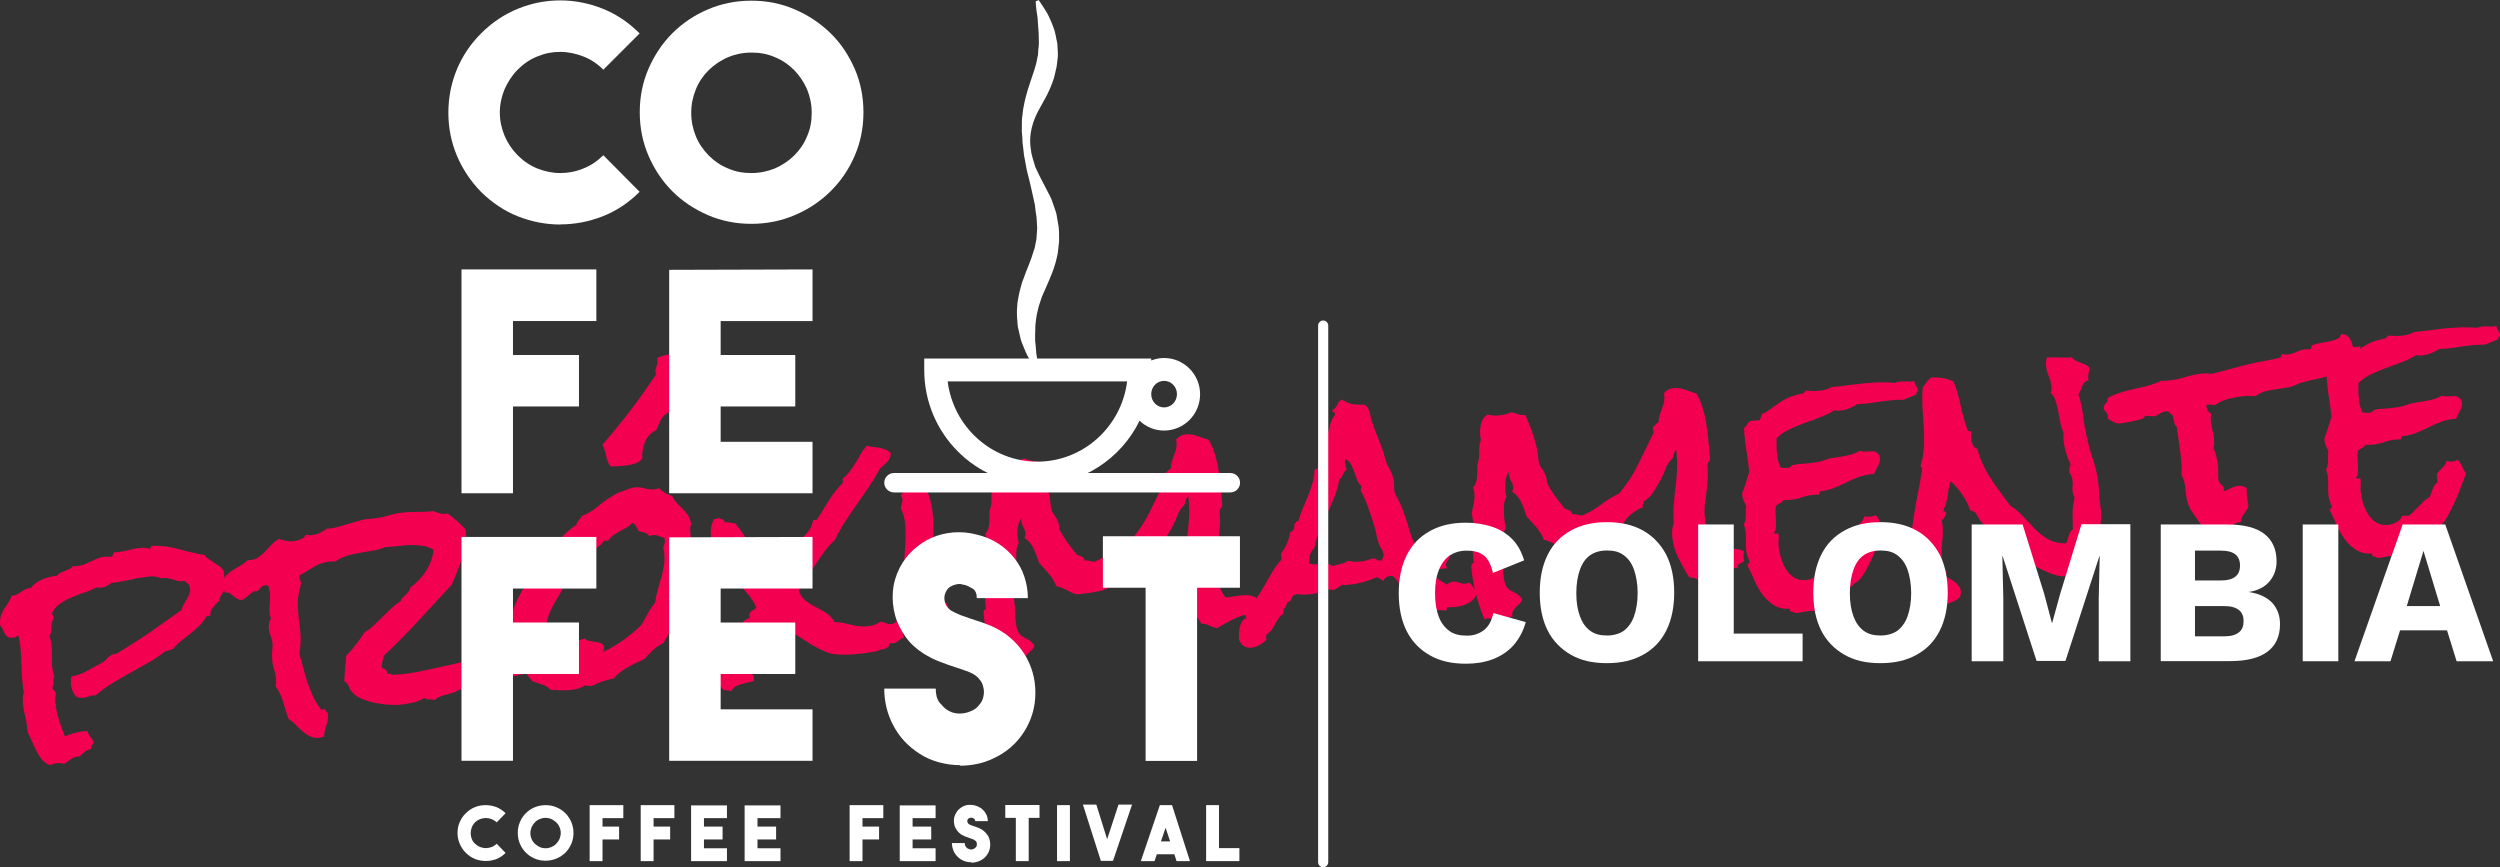 <?xml version="1.0" encoding="UTF-8"?>
<svg xmlns="http://www.w3.org/2000/svg" id="Layer_2" data-name="Layer 2" viewBox="0 0 182.61 63.35">
  <rect x="0" y="0" width="182.61" height="63.35" fill="#333333" stroke="none"/>
  <defs>
    <style>
      .cls-1 {
        fill: #f40051;
      }

      .cls-1, .cls-2 {
        stroke-width: 0px;
      }

      .cls-2 {
        fill: #fff;
      }
    </style>
  </defs>
  <g id="Layer_1-2" data-name="Layer 1">
    <g>
      <g>
        <path class="cls-1" d="M16.37,41.92c.02.19.03.38.03.58,0,.19,0,.39,0,.58-.08.15-.17.27-.24.39-.08.11-.13.24-.14.4-.14.12-.29.29-.46.5-.17.21-.23.41-.18.6l-.29.03c-.14.26-.31.49-.52.69-.2.2-.42.39-.65.58l-.68.54c-.22.17-.42.37-.61.6-.11.02-.2.05-.26.09-.07.03-.16.05-.27.05-.4.32-.82.6-1.26.85-.44.25-.88.5-1.32.74s-.88.5-1.31.76c-.43.26-.84.56-1.22.89-.04,0-.1-.01-.17,0-.12.01-.25.04-.37.09-.12.05-.24.07-.37.09-.05,0-.13,0-.22,0-.09,0-.16-.02-.2-.04-.07-.03-.14-.09-.2-.17s-.11-.17-.15-.27c-.04-.1-.07-.2-.09-.29-.02-.09-.04-.18-.04-.25,0-.08,0-.17,0-.27,0-.1.02-.19.04-.27.4-.06.79-.21,1.17-.42.39-.22.76-.43,1.12-.62.09-.05.17-.11.22-.18s.12-.13.18-.18c.06-.05.14-.11.21-.16.08-.05.18-.08.3-.09h.06c.83-.49,1.63-1,2.42-1.54.79-.55,1.57-1.1,2.35-1.66.03-.13.08-.26.16-.39.08-.13.15-.26.22-.38.07-.12.14-.25.19-.38s.08-.26.07-.38c-.02-.25-.16-.44-.41-.58h-.08c-.16.02-.31.01-.44-.02-.13-.04-.25-.07-.36-.11-.11-.04-.24-.07-.38-.09-.14-.02-.3-.02-.48.01-.07-.05-.19-.09-.34-.11-.16-.03-.28-.04-.38-.03-.5.05-.98.12-1.45.23-.47.11-.95.19-1.43.25-.12.08-.23.15-.33.22-.1.06-.23.1-.38.12-.07,0-.13,0-.19,0-.06,0-.12,0-.19-.01-.25.13-.54.26-.86.36-.32.11-.64.23-.95.36-.31.13-.6.29-.86.47-.26.18-.45.4-.58.68,0,.07.03.13.06.17.03.05.05.1.06.17v.08c-.07.09-.11.19-.13.29s-.03.21-.03.32c0,.1-.01.21-.02.31s-.05.21-.13.31c.07.2.12.42.15.67.03.27.04.55.03.83,0,.28,0,.55.03.83.03.26.07.49.15.69-.08.09-.1.22-.07.38.03.16,0,.29-.07.38,0,.11.05.18.11.22.07.04.11.1.13.2-.03.24-.04.5-.01.77.04.4.12.8.25,1.2.13.4.27.8.43,1.19.21-.09.44-.17.69-.24.25-.07.49-.12.72-.14.04,0,.08,0,.12,0,.04,0,.08,0,.12,0,.04.15.11.28.2.4.09.12.18.25.27.39-.06.1-.11.19-.15.25-.04.07-.06.15-.05.26-.19.03-.34.1-.46.2-.12.1-.24.21-.38.34h-.08c-.23.03-.42.09-.56.2-.14.1-.3.22-.49.35-.17-.05-.34-.07-.5-.06-.18.02-.35.07-.53.15-.23-.08-.42-.21-.58-.39-.16-.19-.29-.39-.41-.63s-.23-.47-.33-.71c-.1-.24-.21-.46-.32-.66l-.03-.33c-.03-.32-.08-.62-.16-.91-.08-.29-.13-.59-.16-.91-.01-.12-.01-.25,0-.39,0-.14.03-.27.08-.4-.04-.12-.06-.24-.07-.35l-.04-.39c-.04-.41-.06-.83-.07-1.24,0-.41-.03-.83-.07-1.24-.03-.3-.08-.61-.15-.92-.07.03-.12.07-.18.1-.05.03-.11.05-.18.06-.07,0-.13,0-.2,0-.06,0-.12-.02-.18-.02-.15-.11-.26-.25-.33-.43-.07-.17-.16-.33-.27-.47-.02-.26,0-.48.05-.66.06-.18.14-.35.23-.5.1-.15.2-.31.3-.45.1-.15.19-.33.25-.54h.08c.22-.03.43-.12.64-.29.21-.16.45-.26.72-.29.08-.13.21-.25.36-.36s.32-.19.5-.27c.18-.07.36-.13.54-.17s.36-.07.52-.08c.05-.1.12-.17.23-.22.11-.04.22-.09.33-.14.11-.04.22-.09.32-.13.1-.04.18-.12.24-.22.11.02.22.02.31.01.18-.02.35-.06.51-.12.16-.06.32-.13.48-.21.16-.08.32-.15.49-.22.17-.07.34-.12.54-.13.07,0,.14,0,.21,0s.14,0,.21,0c.11-.01.17-.06.18-.14.01-.08.05-.15.12-.2.04,0,.12,0,.23,0,.28-.03.54-.08.8-.15.26-.07.52-.12.8-.15.12-.01.25-.02.37-.01.12,0,.25.02.38.07.02-.04.05-.08.07-.11.02-.03.04-.07.05-.11.68-.02,1.32.05,1.94.23s1.26.32,1.92.44c.09.12.2.22.32.3l.38.26c.13.08.26.17.38.25.12.09.23.19.32.32l.03.31Z"></path>
        <path class="cls-1" d="M44.13,47.22c0,.21-.06.37-.17.49-.11.12-.23.24-.37.35-.07,0-.14-.01-.2-.01-.06,0-.13,0-.2,0-.43.03-.82.12-1.19.28-.37.16-.75.29-1.14.38-.13.04-.26.06-.38.07-.12,0-.24.03-.36.07-.43.11-.89.21-1.38.3-.49.09-.98.19-1.47.3-.49.11-.97.23-1.43.36-.46.13-.9.3-1.29.51-.04-.02-.09-.05-.13-.08s-.09-.04-.15-.04c-.14.01-.27.05-.38.1-.12.05-.24.08-.37.08-.13.1-.27.17-.43.22-.15.05-.31.09-.46.13-.16.04-.31.08-.46.14-.15.05-.28.14-.41.27-.12-.04-.25-.06-.41-.05-.16,0-.27-.03-.33-.12-.3.18-.62.31-.97.38-.35.07-.7.12-1.06.14-.24,0-.51,0-.81-.03-.31-.03-.62-.08-.93-.15-.31-.07-.61-.17-.88-.29-.27-.12-.49-.28-.65-.47-.11-.13-.19-.27-.25-.43-.06-.16-.16-.28-.32-.34.01-.32.03-.63.06-.94.03-.31.05-.62.08-.94.25-.26.49-.53.71-.82.22-.29.43-.58.62-.89.25-.15.48-.32.69-.52.21-.2.42-.4.63-.61s.42-.41.63-.61c.21-.2.44-.38.69-.54.03-.1.08-.19.15-.25.07-.07.14-.14.22-.21.08-.07.14-.15.21-.23.06-.08.1-.18.12-.29.45-.33.84-.74,1.15-1.21.31-.47.5-.99.56-1.55-.25-.17-.53-.27-.83-.31-.3-.03-.61-.05-.93-.05-.28.01-.56.04-.85.08-.29.04-.59.06-.9.06-.29.12-.6.22-.92.27-.32.06-.64.11-.95.16-.31.05-.62.12-.93.21-.3.09-.59.23-.86.42-.05,0-.11,0-.16,0-.05,0-.1-.01-.16,0-.44.03-.84.15-1.21.37-.37.22-.73.44-1.08.65-.02.06-.03.1-.03.13,0,.08.03.16.07.23s.07.15.07.23c-.01.01-.02.03-.02.04,0,.01,0,.03-.02.04,0,.07-.02.13-.03.19-.02.06-.03.12-.05.19-.11.45-.15.89-.12,1.32.02.36.05.71.1,1.05.05.34.08.69.1,1.05.01.44-.02.86-.09,1.26.1.32.19.66.28,1.02.09.36.19.71.31,1.06.12.35.25.69.4,1.01.15.33.33.63.55.91-.01.03,0,.05.03.06.03.01.06.02.08.01l.17-.02c.07,0,.1.02.09.07.03.04.05.08.07.11.02.03.05.06.09.08.03.04.04.09.02.17.01.28-.03.54-.13.78-.1.25-.15.51-.15.78-.16.06-.31.09-.45.1-.23,0-.45-.04-.64-.14-.19-.1-.37-.23-.53-.38-.17-.15-.33-.31-.48-.46-.15-.16-.32-.29-.5-.4-.13-.38-.27-.79-.4-1.25-.13-.46-.32-.84-.56-1.15.04-.13.06-.28.04-.46-.01-.28-.06-.54-.15-.81-.09-.26-.13-.53-.13-.81-.01-.15-.01-.3,0-.46s.03-.31.03-.46c0-.23-.05-.46-.14-.67-.08-.21-.13-.44-.14-.67,0-.11.02-.22.04-.33.03-.11.07-.2.13-.29-.08-.16-.12-.31-.11-.47,0-.23,0-.46.02-.67.02-.21.03-.42.02-.63-.01-.11-.03-.22-.05-.32s-.05-.2-.09-.29l-.19-.04c-.08,0-.16.04-.23.08-.07.05-.13.1-.18.16-.05.06-.09.11-.13.15-.04.04-.08.06-.12.06-.03,0-.06,0-.09,0-.04,0-.07,0-.09,0-.03,0-.08.04-.15.1-.07.06-.15.13-.25.2-.1.07-.19.14-.28.21s-.16.12-.22.13c-.15-.01-.28-.05-.37-.12-.1-.07-.19-.13-.27-.2-.08-.07-.17-.13-.26-.18s-.19-.07-.32-.04c-.05-.08-.08-.17-.1-.26-.02-.1-.02-.19-.02-.29l-.03-.33c.08-.19.19-.35.34-.48.15-.13.31-.25.48-.35l.51-.3c.17-.1.33-.22.46-.36l.19-.02c.25,0,.46-.08.63-.21s.34-.27.49-.43c.15-.16.31-.32.46-.49s.33-.3.53-.4c.16.05.32.1.49.13.17.03.34.05.52.04.18-.02.36-.06.55-.14.19-.07.33-.19.42-.35.07.02.13.03.18.04.05,0,.11,0,.18,0,.21,0,.41-.06.61-.15s.39-.21.57-.33c.28-.01.54-.05.81-.13.26-.07.53-.15.79-.23.26-.08.53-.16.79-.23.26-.07.53-.12.81-.13.45-.03.9-.11,1.33-.25.43-.14.87-.21,1.33-.23.32-.02.63-.02.94-.02.31,0,.62-.01.94-.06.19.07.35.12.5.17.15.05.33.05.55,0,.47.33.91.72,1.32,1.18l.03.35c.02.32,0,.63-.08.94-.07.31-.15.62-.25.93-.1.31-.22.61-.34.91-.12.3-.24.59-.35.87-.82.9-1.63,1.78-2.45,2.66-.82.88-1.66,1.74-2.54,2.57-.01.14-.04.27-.08.38-.04.11-.06.23-.06.36,0,.07.02.12.04.16.1.02.19.06.27.13s.12.17.1.29l.18-.02c.07,0,.11.02.11.07h.33c.52-.03,1.04-.1,1.56-.2.52-.1,1.04-.22,1.56-.33.52-.12,1.04-.23,1.56-.35.52-.11,1.03-.2,1.55-.26.12-.05.25-.1.38-.14.13-.04.25-.11.35-.2h.06c.1-.02.17,0,.22.06s.13.08.23.08c.07,0,.14-.03.21-.06.07-.03.15-.06.23-.08.19-.07.39-.13.6-.16.21-.03.42-.07.62-.12.79-.14,1.58-.26,2.36-.36.78-.09,1.55-.27,2.32-.52.08.09.18.15.31.17.13.02.26.04.4.07.14.02.27.05.39.08.12.03.21.1.26.22Z"></path>
        <path class="cls-1" d="M50.52,38.2c-.07.13-.11.27-.1.43,0,.15,0,.29.02.41.02.16.03.33.06.48.02.16.04.31.05.46l.03.31c-.02.1-.05.2-.1.3-.05.1-.08.2-.1.3-.14.53-.19,1.04-.14,1.55v.04c-.05.17-.1.33-.15.47-.05.14-.09.28-.14.42-.04.14-.07.28-.08.42-.01.15,0,.32.03.51-.15.5-.36.96-.64,1.38-.28.42-.55.85-.81,1.29-.28.14-.53.31-.75.51-.22.2-.43.42-.63.66-.41.18-.82.38-1.21.59-.39.22-.74.49-1.04.83-.26.05-.52.12-.77.2-.26.08-.5.19-.74.32l-.25.02c-.12.01-.22,0-.28-.06-.17.11-.35.2-.54.25-.19.05-.38.09-.57.11-.25.02-.49.03-.74.02-.24-.01-.49-.03-.74-.04-.15-.18-.36-.31-.62-.39s-.49-.16-.69-.24c-.45-.51-.79-1.02-1.02-1.51s-.47-1.06-.72-1.69c0-.19.04-.39.09-.58.05-.19.06-.4.02-.62.18-.74.44-1.42.79-2.04s.76-1.23,1.23-1.81c0-.08,0-.15.03-.21.03-.06.02-.14-.01-.25.01.01.04.02.08.01.11-.01.18-.05.2-.11.02-.06.02-.14,0-.22.46-.36.88-.77,1.24-1.22.37-.45.8-.84,1.29-1.16.03-.13.09-.24.18-.33.09-.09.16-.19.2-.31.43-.17.81-.39,1.14-.67.33-.28.69-.54,1.07-.77.21-.15.41-.25.6-.32.19-.07.41-.14.63-.22.08-.04.15-.06.22-.08.07-.02.14-.03.22-.04.25-.02.49,0,.73.07.24.07.49.09.73.07.07,0,.12-.02.17-.03.05-.01.1-.03.15-.05.26.27.58.46.95.57.1.2.22.37.35.51.13.14.26.28.4.41.14.13.27.28.38.44s.2.36.25.59ZM48.56,39.46c0-.07-.02-.13-.04-.18-.14-.03-.28-.07-.41-.13-.13-.06-.27-.08-.42-.06-.1,0-.19.04-.28.09-.02-.09-.07-.16-.13-.19-.07-.04-.14-.07-.22-.09-.08-.03-.16-.05-.23-.06-.08-.01-.15-.04-.21-.09-.05-.11-.11-.21-.17-.33-.06-.11-.15-.19-.28-.23-.11.14-.25.25-.4.34-.16.09-.32.18-.48.26-.17.09-.32.18-.47.29-.15.11-.27.24-.37.39l-.37.04c-.07.16-.17.28-.32.37s-.26.21-.36.36c-.21.13-.4.28-.57.46-.17.18-.34.36-.5.55-.16.19-.32.38-.47.57-.16.19-.32.38-.5.55-.14.4-.31.75-.49,1.05-.19.3-.36.61-.52.91s-.29.63-.38.98c-.1.35-.12.77-.08,1.26l.02.21c0,.07.02.14.04.2.2.18.36.37.5.58.14.21.35.35.63.42.29.08.58.1.89.06s.61-.04.91.02c.65-.19,1.26-.45,1.85-.79.58-.34,1.13-.73,1.64-1.18.08-.08.17-.16.27-.24.1-.09.18-.17.24-.26.06-.07.11-.16.15-.24.04-.09.08-.17.13-.24.09-.19.2-.38.32-.57.12-.19.25-.37.38-.54.04-.31.1-.61.18-.9.08-.29.17-.58.25-.87.08-.28.15-.57.2-.87.05-.3.06-.6.03-.92,0-.07-.02-.14-.03-.23-.01-.08-.03-.16-.05-.22.09-.16.13-.33.12-.51ZM50.48,27.04c-.04.12-.09.21-.15.28-.06.07-.1.15-.14.23-.04.08-.07.17-.08.27-.01.1,0,.22.02.37-.08.17-.18.34-.3.48-.12.15-.23.3-.35.44-.12.14-.23.3-.33.46-.1.16-.18.34-.23.52-.31.13-.52.32-.64.57-.12.25-.24.51-.35.77-.39.18-.66.46-.82.87-.16.4-.23.8-.19,1.18-.16.21-.37.35-.63.41-.26.07-.5.11-.74.13-.16.02-.33.03-.48.04-.16,0-.31.01-.47.01-.09-.12-.17-.24-.21-.37s-.09-.27-.12-.41c-.03-.14-.07-.28-.1-.42-.03-.13-.09-.26-.17-.38.71-.82,1.39-1.65,2.04-2.5.65-.85,1.27-1.73,1.88-2.63-.02-.04-.03-.1-.04-.18,0-.1,0-.18.03-.26.03-.08.05-.15.07-.23.02-.07.04-.15.05-.23.01-.08,0-.19-.02-.31.25-.13.51-.21.77-.24.4-.04.75.05,1.04.26.3.21.52.5.66.86Z"></path>
        <path class="cls-1" d="M65.07,33.03c0,.29-.08.52-.24.68-.16.16-.34.33-.54.5-.25.45-.51.89-.8,1.32-.29.43-.58.85-.88,1.28-.3.42-.59.85-.88,1.29-.28.44-.54.89-.75,1.35-.29.26-.55.55-.77.85-.22.3-.43.62-.64.93-.21.32-.41.64-.6.97-.2.33-.41.64-.63.94.11.32.28.57.51.74.22.17.47.33.73.46.26.13.52.28.77.44.25.16.45.37.6.65.42.03.83.1,1.23.21.41.11.82.14,1.25.1.32-.03.61-.14.88-.33.13.02.26.05.39.11s.28.08.43.06c.12-.01.24-.08.35-.22.03.04.06.09.1.15.03.06.08.09.15.08.03,0,.05,0,.07-.02.02,0,.04-.01.05-.02l.03.33c.01.12.03.24.05.36.03.12.06.23.12.35-.11.01-.2.04-.26.09l-.17.14c-.05.05-.12.09-.2.12-.08.04-.19.05-.33.03-.08.02-.13.07-.14.14-.01.07-.05.13-.12.18-.09.08-.21.12-.37.14-.16.02-.3.06-.41.14l-.7.11c-.23.04-.46.06-.7.09-.14.01-.3.03-.5.04-.19.01-.39.02-.58.01-.2,0-.38-.01-.56-.03-.18-.02-.34-.05-.47-.09-.47-.18-.94-.41-1.4-.7-.46-.29-.9-.57-1.33-.85l-.36-.26c-.12-.09-.24-.16-.38-.23-.01-.01-.05-.02-.1-.01-.07,0-.13.03-.17.06-.04.03-.1.05-.15.06-.06,0-.08-.01-.09-.05-.39.45-.74.93-1.07,1.43l-.98,1.51c.01.11.05.2.11.26l.18.17c.06.05.12.11.17.17.06.06.09.15.1.26,0,.08,0,.15,0,.21-.12.05-.26.09-.42.12s-.33.07-.5.12c-.17.05-.32.11-.45.19-.13.08-.22.18-.26.33-.1-.02-.19-.04-.27-.06-.08-.02-.17-.02-.28,0-.12-.13-.25-.26-.38-.39-.13-.13-.25-.28-.36-.43-.02-.09-.04-.19-.06-.28-.01-.09-.03-.18-.04-.28-.03-.32,0-.6.06-.87.07-.26.16-.54.25-.82.22-.13.43-.27.62-.42.19-.15.3-.36.34-.62.18-.03.32-.1.43-.22.11-.11.21-.24.3-.37.09-.13.19-.25.29-.36.1-.11.25-.18.44-.23,0-.03,0-.05-.02-.08,0-.03-.02-.05-.02-.08,0-.1,0-.17.04-.22s.08-.1.14-.14c.06-.04.12-.08.18-.11s.11-.09.14-.16c-.07-.15-.14-.28-.22-.42-.08-.13-.16-.25-.25-.37-.16-.19-.32-.38-.49-.56l-.51-.53c-.08-.09-.17-.17-.28-.23s-.21-.15-.28-.25c-.08-.1-.13-.22-.16-.36-.03-.14-.07-.26-.14-.36-.08-.13-.18-.25-.29-.36s-.18-.25-.2-.43c0-.1,0-.19.04-.27-.17-.14-.29-.31-.38-.51-.09-.21-.14-.41-.16-.62-.02-.19,0-.39.03-.6.04-.2.11-.39.22-.57l.19-.02c.07,0,.1-.03.1-.07.09.05.19.09.29.12.11.03.17.1.2.21.12,0,.25.01.38.03l.38.05c.25.31.48.63.69.95.21.33.43.65.64.98.22.33.45.64.68.95s.5.6.79.86c.2-.1.36-.24.5-.42.13-.18.26-.36.37-.55s.24-.38.37-.55c.13-.18.3-.32.5-.42-.02-.01-.02-.03-.03-.06,0-.07.01-.12.06-.16.04-.04.05-.11,0-.22.26-.22.49-.45.7-.69.21-.24.35-.55.41-.91l.29-.03c.29-.47.58-.94.87-1.41.29-.47.64-.91,1.03-1.3l-.03-.29c.21-.16.38-.34.53-.54.15-.2.29-.41.42-.62.13-.21.26-.43.38-.65.12-.22.28-.42.45-.6.14.06.29.09.45.1.15.01.3.03.45.06s.29.07.43.12c.14.05.26.13.37.25Z"></path>
        <path class="cls-1" d="M69.96,45.53c-.06.12-.13.22-.22.32-.09.1-.17.2-.24.3-.09.05-.2.08-.31.09-.12.01-.23.02-.33.02-.1,0-.2.01-.29.03-.09.02-.16.05-.21.11-.11-.02-.2-.06-.26-.13-.06-.07-.16-.11-.3-.11-.06,0-.11,0-.17.02-.23-.21-.44-.44-.64-.69-.2-.24-.38-.48-.55-.7-.06-.51-.15-1.02-.27-1.53-.03-.12-.06-.24-.1-.36-.04-.12-.07-.24-.09-.34-.01-.14-.02-.27,0-.4,0-.13.01-.25.02-.37.02-.4.04-.8.07-1.19.03-.39.06-.79.07-1.19.02-.36.01-.74-.02-1.13-.04-.39-.13-.75-.29-1.08l-.03-.1c.02-.11.04-.21.07-.29.03-.08.04-.17.05-.26.01-.15-.03-.26-.13-.32.03-.11.09-.19.19-.24.09-.04.14-.13.14-.25,0-.06,0-.11-.02-.17.11-.05.22-.1.33-.15.11-.04.23-.06.34-.04.18.01.34.05.49.13.15.08.29.16.42.26.28.64.44,1.33.47,2.06.03.74.03,1.48,0,2.23-.03.75-.02,1.48.02,2.19.04.71.21,1.35.52,1.94l.04.02c.07,0,.12-.02.16-.09.04-.07.09-.1.16-.09.06.02.09.03.11.03.08.27.19.52.34.76.15.24.31.47.48.7Z"></path>
        <path class="cls-1" d="M91.75,43.69c-.05.23-.05.45,0,.66-.04.06-.08.1-.13.12-.05.02-.11.04-.16.07-.05.03-.1.06-.13.09-.03.04-.03.1,0,.2-.45.07-.87.21-1.27.41-.4.2-.78.42-1.16.65-.21-.05-.4-.11-.56-.2s-.36-.13-.59-.13c-.28-.44-.54-.92-.79-1.41s-.4-1-.45-1.53c-.04-.38,0-.74.11-1.07-.04-.41-.04-.82-.01-1.22.03-.4.07-.81.12-1.21.05-.4.09-.8.12-1.21.03-.4.03-.81-.01-1.23l-.04-.45s-.06.04-.09.1c-.04.07-.07.14-.09.22-.03.08-.05.15-.07.22-.02.07-.04.11-.05.13-.22.2-.38.44-.48.72-.11.28-.22.54-.35.79-.17.31-.34.61-.53.9-.19.29-.43.53-.73.71v.04c0,.07,0,.12-.04.15s-.04.1,0,.21c-.33.14-.64.33-.91.56-.28.23-.5.52-.66.85-.27.09-.52.21-.75.35-.23.14-.46.29-.69.45-.1.06-.21.14-.33.24-.12.09-.23.16-.35.2-.11.05-.25.09-.43.12-.18.03-.38.06-.57.1-.2.03-.39.06-.58.08l-.45.04c-.07,0-.16-.02-.28-.08-.12-.06-.24-.12-.38-.19-.14-.07-.28-.14-.42-.2s-.28-.1-.41-.12c-.14-.35-.33-.65-.55-.91-.23-.26-.46-.53-.71-.79-.1-.32-.23-.66-.38-1-.15-.35-.38-.62-.69-.83.06-.1.08-.22.07-.34-.01-.15-.06-.29-.14-.42-.08-.13-.13-.28-.15-.44-.01-.11-.01-.19,0-.25-.13.18-.22.4-.26.66-.04.26-.05.49-.03.7.02.17.05.31.1.45-.12.21-.18.45-.19.75,0,.29,0,.55.02.77.03.27.07.54.14.8-.2.24-.28.52-.25.83.02.18.07.33.17.46,0,.06,0,.1-.03.13-.02.03-.05.05-.09.07-.03.02-.07.04-.1.06-.03.02-.05.06-.04.12,0,.07.02.14.03.23.01.08.03.16.03.25.02.19.03.39.04.6,0,.21.02.41.04.6.04.4.1.68.19.84.09.16.2.28.32.35.12.07.26.14.4.21.14.07.3.21.46.43-.03.13-.09.23-.19.32-.1.09-.19.17-.27.25-.08.08-.15.18-.21.28-.06.1-.07.24-.04.42h-.1c-.18.03-.35.07-.51.14-.16.07-.33.11-.51.13-.04,0-.08,0-.12,0-.04,0-.08,0-.12,0l-.22-.1c-.07-.03-.14-.05-.21-.04-.07,0-.16.03-.26.07-.25-.6-.46-1.22-.62-1.87-.17-.65-.28-1.29-.34-1.92,0-.07,0-.14.03-.22.03-.08.08-.11.15-.09l-.04-.39c-.04-.43-.04-.84,0-1.26.04-.41.03-.84,0-1.28-.01-.12-.03-.25-.05-.37-.02-.12-.04-.24-.06-.35.05-.24.1-.48.15-.73.05-.25.07-.5.04-.76,0-.11-.04-.24-.1-.39.1-.09.17-.21.22-.34.04-.14.07-.28.08-.44.01-.16.02-.32.02-.47,0-.15,0-.29,0-.42.11-.29.16-.59.14-.91-.02-.32.03-.62.12-.91-.02-.05-.03-.15-.05-.29-.03-.27,0-.56.05-.85.06-.29.22-.52.48-.7.26.07.55.09.88.06.32-.03.61-.11.89-.23.08.02.16.04.24.07.07.03.15.06.23.08.08.03.16.05.24.06.08.01.18,0,.29-.02.17.39.33.78.48,1.18.14.4.26.81.36,1.23.04.18.07.37.09.57.01.21.04.4.09.57.02.11.07.21.13.29.06.08.13.18.19.28.06.1.12.22.17.36.05.13.07.3.08.51.19.34.39.67.6.97.22.3.45.6.7.9.13.03.24.07.34.12s.17.15.21.28c.12-.01.24,0,.33.03l.36.07c.51-.21.97-.48,1.39-.8.42-.32.87-.59,1.34-.83.55-.65,1.01-1.35,1.38-2.12s.74-1.52,1.11-2.28l-.04-.45c.08-.05.15-.11.2-.17.06-.07.13-.12.22-.16,0-.17.02-.33.07-.49s.1-.32.16-.47c.06-.15.11-.3.15-.45.04-.15.05-.31.04-.47,0-.1-.02-.18-.04-.24.19-.23.42-.35.71-.38.27-.03.56.01.85.12.29.1.57.2.83.28.18.32.33.65.44,1.01.11.36.2.73.26,1.11.06.38.12.77.15,1.15l.14,1.46c0,.11-.03.19-.09.25-.06.05-.09.13-.11.23l.02.21c0,.07,0,.14,0,.21.03.29.02.59-.02.92-.03.4-.08.81-.14,1.23s-.08.83-.04,1.24c.01.15.04.3.06.45.03.15.07.3.12.45-.06.13-.08.29-.06.48.02.22.08.42.17.6.09.18.2.35.33.52.19-.02.38-.04.57-.08.19-.03.39-.06.6-.08.19-.02.37-.02.54,0,.17.02.35.07.54.17Z"></path>
        <path class="cls-1" d="M107.85,43.27c-.02.2-.09.36-.21.49-.12.13-.26.24-.44.32-.17.09-.35.15-.53.19s-.35.06-.5.08c-.07,0-.13,0-.2,0-.06,0-.13,0-.2,0-.07,0-.1.04-.09.11,0,.07-.02.12-.09.15-.07-.02-.14-.04-.21-.04-.07,0-.14,0-.21,0-.1,0-.19.03-.28.05-.09.02-.17.04-.25.05-.11.01-.19,0-.24-.02-.05-.02-.09-.05-.13-.08-.04-.03-.08-.07-.11-.1-.04-.04-.09-.07-.16-.09-.1-.03-.18-.03-.24,0s-.16,0-.29-.1c-.18-.12-.33-.28-.47-.46-.14-.19-.27-.39-.4-.6-.13-.21-.27-.42-.41-.63-.14-.21-.31-.39-.49-.54l-.16.02c-.25.02-.41.14-.49.36-.07-.03-.15-.08-.22-.14-.08-.05-.16-.1-.24-.13-.31.13-.63.24-.96.34-.34.1-.68.17-1.02.2l-.29.03c-.08,0-.17,0-.27-.02-.13.07-.25.15-.35.23s-.22.14-.36.15c-.08,0-.18-.01-.3-.06-.08,0-.12.05-.1.11.01.07-.03.11-.12.12l-.18.02c-.19.02-.38.04-.56.07-.18.03-.37.06-.56.07-.26.02-.53.02-.81-.03-.07.05-.14.08-.22.08-.05.03-.09.08-.11.15-.02.06-.04.12-.07.17-.02.05-.06.1-.1.13-.05.04-.11.06-.19.05-.01.17-.07.3-.17.41-.1.11-.14.26-.12.45-.14.1-.26.21-.34.34-.08.13-.17.27-.25.42-.08.15-.17.29-.26.42-.09.13-.21.24-.35.32-.06.09-.07.22-.02.4-.14.14-.31.27-.52.38-.21.12-.41.18-.6.2-.4.04-.69-.15-.88-.56-.01-.14-.02-.29-.01-.45,0-.16.02-.31.05-.46.03-.15.08-.28.15-.41s.18-.22.33-.29c-.01-.12-.06-.21-.15-.25-.09-.04-.13-.12-.13-.25.35-.21.65-.48.9-.79.25-.31.47-.64.66-.99.2-.34.39-.69.6-1.04s.44-.67.7-.96l-.04-.43c.37-.48.59-1,.66-1.56.15-.04.24-.12.28-.23.04-.11.05-.25.04-.4.07,0,.11-.04.12-.1.01-.06.07-.09.17-.07.09-.34.2-.66.33-.95.12-.29.25-.58.37-.88.12-.3.23-.6.32-.91.09-.31.14-.66.16-1.03.19-.03.29-.13.29-.31,0-.17.01-.33.03-.47.19-.21.32-.45.4-.72.08-.27.15-.55.2-.84.05-.29.12-.58.2-.87.08-.29.2-.56.37-.79v-.06c-.01-.07-.04-.11-.1-.13s-.09-.06-.09-.13c.01-.02.02-.03.02-.04.16-.08.27-.21.34-.38s.18-.29.34-.38c.31.21.58.32.8.35.22.03.52.04.88.03.2.18.32.4.37.66.05.27.11.53.21.78.15.43.31.85.48,1.25.17.41.31.83.42,1.26.07.26.17.5.3.72.13.22.23.46.29.7.05.19.07.41.06.65,0,.24.04.45.14.62l.17.32c.08.15.16.3.22.46.06.16.12.32.18.48.15.4.29.83.42,1.3.13.47.32.88.54,1.25.08.13.2.22.35.26.15.04.31.06.49.07.18,0,.36,0,.53-.03.17-.02.32-.04.44-.05l.21-.02c.08,0,.17,0,.25.02.07.1.1.2.11.28.02.16-.03.3-.13.41-.1.11-.14.22-.13.35,0,.07.04.14.1.22-.06,0-.14,0-.25,0-.32.03-.62.11-.91.25.13.22.3.41.5.54.2.14.41.27.63.39.13-.12.27-.19.42-.21.17-.02.32,0,.47.07.15.06.31.08.47.07.12-.01.21-.04.26-.09.12.11.22.23.3.35.08.12.18.24.3.34ZM101.09,40.58c-.05-.23-.11-.4-.18-.49-.07-.1-.14-.22-.19-.37-.07-.19-.13-.39-.17-.61s-.09-.43-.15-.63c-.14-.46-.29-.91-.45-1.37-.16-.46-.35-.89-.57-1.32.05-.09.07-.17.06-.23v-.06c-.14-.12-.25-.29-.32-.48-.07-.19-.14-.39-.21-.58-.07-.19-.15-.37-.24-.54s-.23-.29-.4-.39c-.03.09-.04.18-.03.29,0,.1.03.18.06.26s.05.17.06.26c-.13.08-.22.2-.27.35-.05.15-.14.27-.27.37-.07.45-.19.88-.36,1.29-.17.41-.35.82-.54,1.23-.19.41-.37.81-.54,1.22-.17.41-.29.84-.38,1.27-.17.14-.27.31-.32.51-.04.2-.06.39-.04.59.13.06.27.08.43.07s.31-.02.46-.03c.15-.01.3-.01.44,0,.14.02.27.07.39.17.17-.07.37-.13.58-.17.21-.04.38-.12.51-.23.28.07.58.09.9.06.17-.02.32-.04.48-.09.16-.04.31-.09.45-.15.13.02.23.05.3.11.07.06.18.07.32.04.06-.06.1-.12.11-.19s.04-.12.09-.18Z"></path>
        <path class="cls-1" d="M127.39,40.31c-.05.23-.05.45,0,.66-.04.06-.08.1-.13.12-.05.02-.11.04-.16.07-.05.03-.1.06-.13.09-.03.04-.03.1,0,.2-.45.07-.87.21-1.27.41-.4.2-.78.42-1.16.65-.21-.05-.4-.11-.56-.2-.16-.08-.36-.13-.59-.13-.28-.44-.54-.92-.79-1.41-.25-.5-.4-1-.45-1.53-.04-.38,0-.74.11-1.07-.04-.41-.04-.82-.01-1.22.03-.4.07-.81.12-1.21.05-.4.09-.8.12-1.21s.03-.81-.01-1.23l-.04-.45s-.06.04-.09.1c-.04.07-.07.14-.09.22-.03.08-.05.15-.07.22s-.04.12-.05.13c-.22.2-.38.44-.48.72-.1.28-.22.54-.35.79-.17.31-.34.61-.53.9-.19.29-.43.53-.73.71v.04c0,.07,0,.12-.04.15-.04.03-.04.1,0,.21-.33.14-.64.33-.91.56-.28.23-.5.52-.66.85-.27.09-.52.21-.75.35-.23.14-.46.29-.7.45-.1.07-.21.14-.33.24-.12.09-.23.16-.36.2-.11.05-.25.09-.43.12-.18.03-.38.06-.57.1-.2.03-.39.06-.58.08l-.45.04c-.07,0-.16-.02-.28-.08s-.24-.12-.38-.19c-.14-.07-.28-.14-.42-.2-.14-.06-.28-.1-.41-.12-.14-.35-.33-.65-.55-.91-.23-.26-.46-.53-.71-.79-.1-.32-.22-.66-.38-1-.15-.35-.38-.62-.69-.83.06-.1.08-.22.07-.34-.01-.15-.06-.29-.14-.42s-.13-.28-.15-.44c-.01-.11-.01-.19,0-.25-.14.18-.22.4-.26.66s-.05.49-.03.7c.02.17.05.31.1.45-.12.21-.18.45-.19.75,0,.29,0,.55.02.77.03.27.07.54.14.8-.2.24-.28.52-.25.83.02.18.07.33.17.46,0,.06,0,.1-.03.13-.03.03-.05.05-.09.07-.03.02-.07.04-.1.06-.03.02-.05.06-.04.12,0,.07.02.14.03.23s.03.16.03.25c.02.19.03.39.04.6,0,.21.02.41.04.6.04.4.1.68.19.84s.2.28.33.35c.12.07.26.14.4.21.15.07.3.21.46.43-.03.13-.09.23-.19.32-.1.09-.19.17-.27.25-.08.08-.15.18-.21.28s-.07.24-.04.42h-.1c-.18.03-.35.07-.51.14-.16.07-.33.11-.51.13-.04,0-.08,0-.12,0-.04,0-.08,0-.12,0l-.22-.1c-.07-.03-.14-.05-.21-.04-.07,0-.16.03-.26.07-.25-.6-.46-1.22-.62-1.87-.17-.65-.28-1.29-.34-1.92,0-.07,0-.14.03-.22.03-.08.08-.11.15-.09l-.04-.39c-.04-.43-.04-.84,0-1.26.04-.41.03-.84,0-1.28-.01-.12-.03-.25-.05-.37s-.04-.24-.06-.35c.05-.24.1-.48.15-.73.05-.25.07-.5.04-.76-.01-.11-.04-.24-.1-.39.1-.09.17-.21.22-.34.04-.14.07-.28.08-.44s.02-.32.02-.47c0-.15,0-.29,0-.42.11-.29.16-.59.14-.91s.02-.62.12-.91c-.02-.05-.04-.15-.05-.29-.03-.27,0-.56.05-.85.06-.29.22-.52.48-.7.26.07.55.09.88.06.32-.03.61-.11.89-.23.08.02.16.04.23.07.07.03.15.06.23.08.08.03.16.05.24.06.08.01.18,0,.29-.02.17.39.33.78.48,1.18.14.4.26.81.36,1.23.04.18.07.37.09.57s.04.4.09.57c.02.11.07.2.13.29.06.08.13.18.19.28.07.11.12.22.17.36.05.13.07.3.08.51.18.34.39.67.6.97.22.3.45.6.7.9.13.03.24.07.34.12.1.05.17.15.21.28.12-.01.24,0,.34.03l.36.07c.51-.21.97-.48,1.39-.8.42-.32.87-.59,1.34-.83.55-.65,1.01-1.35,1.38-2.11.37-.76.74-1.52,1.11-2.28l-.04-.45c.08-.05.15-.11.2-.18.06-.07.13-.12.22-.16,0-.17.02-.33.07-.49.05-.16.1-.32.16-.47.06-.15.11-.3.15-.45.04-.15.05-.31.04-.47,0-.1-.02-.18-.04-.24.19-.23.42-.35.71-.38.27-.03.56.01.85.12.29.1.57.2.83.28.18.31.33.65.44,1.01.11.36.2.73.26,1.11.06.38.11.77.15,1.15l.14,1.46c0,.11-.03.19-.09.25-.06.05-.09.13-.11.23l.02.21c0,.07,0,.14,0,.21.03.29.02.59-.02.92-.03.4-.08.81-.14,1.23-.07.41-.08.83-.04,1.24.01.15.04.3.06.45.03.15.07.3.12.45-.06.13-.08.29-.06.48.02.22.08.42.17.6.09.18.2.35.33.52.19-.02.38-.04.57-.08.19-.03.39-.06.6-.08.19-.02.37-.02.54,0,.17.02.35.07.54.17Z"></path>
        <path class="cls-1" d="M140.1,28.5v.08c-.09.04-.13.11-.12.22-.14.08-.3.15-.46.2-.16.05-.31.12-.46.2-.15,0-.31,0-.47.01-.16,0-.31.02-.46.03-.41.04-.82.09-1.23.16-.41.07-.82.11-1.24.12-.18.13-.38.23-.6.32-.22.08-.43.13-.64.15-.16.02-.31,0-.44-.02-.31.2-.66.37-1.04.51-.38.15-.77.29-1.15.43-.39.14-.76.29-1.11.46-.35.17-.65.38-.91.64,0,.2-.01.39,0,.57,0,.19.01.37.03.55.02.19.05.37.08.53.04.16.1.32.18.48.07.02.15.04.24.04.09,0,.17,0,.24,0s.14-.02.2-.05c.07-.03.11-.08.13-.15.2-.05.41-.08.61-.09.21-.01.41-.03.62-.05.21-.02.41-.05.61-.08.2-.03.39-.08.58-.16.21-.08.43-.13.64-.16.21-.03.42-.07.62-.1.2-.03.42-.08.63-.13.22-.06.44-.15.66-.28.18.05.37.07.55.05s.37-.02.55-.01c.1.06.19.13.26.2.07.08.11.17.12.28.02.19-.03.39-.15.6-.12.21-.21.39-.28.57l-.23.02c-.33.03-.64.11-.95.22-.3.12-.6.25-.9.4s-.6.28-.9.4c-.3.12-.62.19-.94.23-.05,0-.08.04-.08.1,0,.06-.01.11-.04.14-.07,0-.17,0-.31,0-.32.03-.61.09-.9.19-.28.1-.57.16-.88.19-.08,0-.17.01-.25.01-.08,0-.17,0-.25,0-.06.12-.14.2-.25.24-.11.04-.21.11-.29.2-.03.13-.04.28-.03.46s.02.36.03.55c0,.19,0,.36,0,.53-.01.17-.05.3-.13.41.02.07.08.09.17.06.09-.03.15.01.16.12.01.12.01.26,0,.4-.02.14-.02.28,0,.42.02.26.08.54.17.85.09.3.21.58.37.83.16.25.35.45.59.6.24.15.52.21.85.18.22-.02.42-.08.61-.18s.33-.25.43-.46l.1-.03c.05,0,.11,0,.16,0,.05,0,.1.01.16,0,.08,0,.18-.07.3-.18.12-.12.25-.25.4-.4.14-.15.29-.3.45-.45.15-.15.3-.25.45-.32.08-.2.15-.4.22-.6.07-.2.19-.36.36-.49l-.06-.6c.12-.16.26-.31.4-.45.15-.14.25-.31.31-.51.07.02.14.04.2.04.06,0,.13,0,.2,0,.07,0,.14-.02.21-.04.07-.02.14-.05.21-.08.12.14.23.3.3.48.08.18.17.35.29.5-.1.26-.22.57-.35.93-.13.36-.28.72-.44,1.08-.16.36-.33.71-.51,1.04-.18.33-.37.59-.56.77-.04.04-.12.1-.25.17-.14.12-.27.24-.38.36-.11.11-.22.25-.32.39-.39.16-.75.36-1.1.6-.34.24-.69.47-1.02.7-.17-.03-.35-.03-.54-.01-.16.02-.33.04-.49.08s-.34.06-.53.08c-.06-.06-.14-.1-.25-.11-.1-.01-.15-.08-.13-.21-.47.02-.86-.07-1.17-.27-.31-.2-.58-.45-.81-.76-.23-.31-.43-.65-.59-1.03-.16-.37-.33-.73-.5-1.07v-.06c-.01-.07.01-.11.07-.13.05-.02.08-.06.07-.13,0-.03-.01-.05-.03-.06-.06-.15-.1-.27-.14-.38-.04-.11-.06-.24-.08-.39-.02-.22-.03-.44-.02-.65,0-.21,0-.43-.02-.65s-.07-.41-.14-.57c.05-.07.08-.17.11-.29.02-.12.04-.24.04-.37s0-.25,0-.37c0-.12,0-.24.02-.33-.07-.15-.13-.27-.18-.39-.05-.11-.09-.25-.1-.42v-.14c.1-.25.19-.5.27-.75.07-.26.15-.52.24-.79v-.06c-.04-.4-.1-.79-.16-1.19-.07-.4-.12-.79-.16-1.19l-.04-.39c-.01-.14-.02-.27-.02-.39.1-.06.18-.15.23-.25.05-.1.12-.18.23-.25l.68-.06.1-.22c.04-.07.05-.15.06-.23.15-.05.29-.13.43-.22.14-.09.26-.18.38-.27.18-.13.35-.24.5-.35.15-.1.3-.19.45-.27.15-.08.31-.14.49-.2s.38-.11.61-.16c.11-.01.18-.04.21-.08.03-.04.08-.1.14-.16.17.01.33.02.5.03.17,0,.33,0,.5-.02.33-.03.63-.12.91-.27.41-.04.82-.08,1.22-.14.4-.05.81-.1,1.22-.14.36-.03.72-.05,1.08-.06.36,0,.71,0,1.06.04.12-.05.25-.09.41-.1.17-.02.33-.01.51,0,.18.02.34,0,.51-.04.03.15.08.27.15.37.07.1.11.21.13.35Z"></path>
        <path class="cls-1" d="M152.62,26.88c-.01.17-.04.31-.07.43-.04.12-.03.28.01.47-.13.03-.24.08-.31.16-.07.08-.12.17-.16.27s-.08.2-.12.31c-.04.11-.09.21-.15.29.16.48.27.98.33,1.49.06.51.14,1,.25,1.49.13.63.29,1.24.5,1.83.2.6.33,1.21.39,1.84.02.19.03.37.04.54,0,.17.02.34.04.52.01.11.02.22.04.34.02.12.03.23.04.34.04.4.02.8-.04,1.21-.07.41-.11.81-.12,1.22-.15.17-.28.34-.38.53-.1.19-.2.37-.31.53-.11.16-.24.31-.39.44-.15.13-.35.23-.59.3-.03.14-.1.25-.21.33-.11.08-.2.19-.27.32h-.04c-.34.04-.64.02-.9-.06-.26-.07-.5-.16-.72-.26-.23-.1-.45-.21-.69-.33-.23-.12-.5-.2-.79-.26-.41-.28-.8-.59-1.15-.94-.35-.35-.74-.65-1.17-.92-.12-.27-.27-.48-.45-.64-.17-.16-.35-.35-.52-.57-.08-.09-.14-.17-.18-.25-.04-.08-.1-.17-.16-.28-.05-.11-.12-.17-.22-.21-.09-.03-.18-.07-.25-.12-.15-.42-.34-.79-.58-1.13-.24-.34-.51-.66-.82-.96-.07.16-.12.33-.15.5s-.06.35-.08.53-.06.35-.11.53c-.04.18-.11.34-.19.49v.06c.01.07.04.11.1.12.06,0,.09.05.09.12,0,.01,0,.03,0,.04,0,.01,0,.03,0,.04-.06.06-.11.13-.13.22-.03.09-.09.14-.2.17.02.07.03.14.04.2l.02.19c.04.4.03.8-.02,1.21-.05.41-.06.82-.02,1.23l.03.27c0,.1.02.18.05.27.04.08.08.16.15.24.06.08.1.15.1.22,0,.1-.02.19-.1.28.1.06.22.12.35.19.13.07.25.15.37.25s.21.19.29.31c.08.11.13.23.14.37.02.23-.04.41-.18.52-.14.11-.32.2-.52.28-.21.07-.42.15-.64.22-.22.07-.4.17-.54.31h-.06c-.16.02-.29-.02-.38-.1-.09-.09-.22-.12-.38-.11-.3-.4-.53-.86-.67-1.38-.15-.52-.24-1.02-.29-1.5-.06-.59-.06-1.19-.01-1.79s.12-1.2.21-1.79c.09-.59.19-1.18.31-1.76.12-.59.22-1.17.32-1.77v-.06c0-.07-.01-.12-.05-.14-.04-.02-.06-.06-.06-.12,0-.03,0-.04.02-.04.03-.14.06-.28.1-.4s.06-.27.07-.42c.05-.39.07-.79.06-1.2,0-.41-.02-.81-.05-1.21-.03-.4-.06-.8-.07-1.21-.02-.41-.01-.81.02-1.22.1-.12.19-.25.28-.38.08-.13.2-.25.34-.36.28-.01.55,0,.83.05.28.04.55.13.81.25.22.58.39,1.15.51,1.74.12.58.28,1.16.49,1.74v.06c.01.07.05.1.13.08.07-.01.14,0,.18.06-.02.04-.04.09-.04.15,0,.06,0,.11,0,.17l.03.35c.04.11.08.22.14.34.05.12.15.19.29.2.11.43.25.83.42,1.19.17.36.36.7.58,1.03.21.33.44.65.67.96.24.32.48.65.74,1,.37.23.69.5.97.81s.56.61.84.9c.28.29.6.53.94.73.34.2.78.31,1.31.31.06-.06.1-.14.12-.24l.08-.3c.03-.1.07-.19.11-.27.04-.08.11-.15.2-.2,0-.39-.02-.78-.02-1.18,0-.4.05-.79.15-1.16-.08-.12-.13-.27-.15-.44-.01-.14-.02-.27,0-.39s0-.25,0-.37c-.03-.26-.1-.47-.23-.62,0-.1-.01-.2,0-.3,0-.1.04-.21.09-.31-.14-.26-.25-.54-.34-.84-.09-.3-.15-.6-.18-.92-.02-.18-.01-.37,0-.56-.1-.2-.18-.43-.23-.71l-.16-.84c-.06-.29-.12-.55-.2-.79-.08-.24-.2-.43-.37-.57.07-.13.1-.28.08-.44-.03-.27-.09-.53-.2-.77-.11-.24-.17-.5-.2-.77-.02-.19,0-.39.07-.59.3-.01.6-.01.91,0,.3.02.59.02.88-.01.09.1.2.18.31.24.12.06.24.11.37.16.13.05.26.1.38.16.12.06.22.14.3.26Z"></path>
        <path class="cls-1" d="M172.44,25.29c-.04.18-.11.36-.22.52l-.31.47c-.1.15-.17.3-.24.47-.06.17-.07.35-.02.55-.03,0-.06,0-.1,0s-.08,0-.1,0c-.22.02-.38.09-.49.2-.11.11-.25.22-.44.3-.04-.08-.08-.16-.13-.23-.05-.07-.12-.12-.2-.14-.32.1-.65.18-.97.25s-.65.14-.98.23c-.15.04-.3.09-.44.16-.15.06-.3.12-.46.18-.08.04-.17.05-.26.06-.1,0-.19.02-.29.04-.33.04-.68.1-1.06.17-.38.07-.71.21-1,.42-.14-.01-.29-.02-.44-.02s-.3,0-.45.02c-.33.03-.69.1-1.07.2-.39.1-.72.25-1.01.46-.07-.02-.15-.03-.22-.04-.08,0-.16,0-.26,0-.03,0-.05,0-.06.02-.01,0-.03.01-.06.02,0,.12.03.24.08.36.06.11.15.2.28.25-.04.16-.05.32-.04.5.02.23.06.46.12.7s.1.46.12.7c.03.26,0,.47-.04.63.18.4.29.83.33,1.3.02.16.02.33.01.49,0,.16,0,.33.02.51.01.15.08.27.2.34s.18.19.2.34c0,.05,0,.11-.03.17.19-.06.37-.14.54-.23.17-.09.35-.15.54-.17.11-.01.22,0,.33.03.11.03.21.08.29.14,0,.07-.01.15,0,.23s0,.17.01.25c.01.15.03.29.05.42s.04.27.07.42c-.09.2-.2.39-.33.55-.13.17-.21.37-.24.6-.21.02-.38.08-.53.19-.15.1-.29.21-.42.33-.13.12-.25.22-.38.33-.13.1-.28.16-.44.18-.21.02-.35,0-.44-.05-.09-.05-.16-.11-.2-.18-.05-.06-.09-.12-.13-.17-.04-.05-.11-.06-.22-.04-.04-.18-.12-.34-.21-.49-.1-.15-.2-.3-.3-.44-.1-.14-.21-.29-.31-.44-.1-.15-.18-.3-.24-.47-.12-.35-.19-.72-.21-1.1-.02-.39-.12-.75-.29-1.09,0-.19.01-.39,0-.59,0-.2-.02-.4-.04-.59-.04-.38-.08-.76-.14-1.14-.06-.38-.11-.76-.16-1.16-.11-.11-.18-.25-.21-.41-.04-.16-.07-.31-.1-.46-.04-.04-.09-.07-.15-.11-.05-.04-.09-.09-.11-.16-.11-.02-.2-.02-.25-.02-.19.02-.35.08-.47.18-.12.1-.24.16-.35.17-.11.01-.21,0-.31-.01-.1-.02-.2-.02-.29-.01-.08,0-.12.03-.13.06,0,.04-.03.07-.08.1-.04.03-.13.07-.28.11-.15.04-.31.08-.5.12-.18.04-.36.07-.53.1-.17.03-.28.05-.34.05-.22.02-.39,0-.52-.09-.12-.08-.28-.16-.45-.26.02-.08.03-.14.03-.17-.01-.14-.07-.25-.16-.33-.09-.08-.14-.16-.15-.22-.01-.15.03-.27.14-.37.11-.09.16-.23.16-.41.3-.17.62-.3.94-.4s.65-.19.99-.26c.34-.07.67-.15,1.01-.24.33-.09.66-.21.97-.36.1,0,.19,0,.28,0,.09,0,.18,0,.28-.02.41-.04.82-.12,1.21-.25.4-.13.81-.21,1.23-.25.11-.01.22-.01.33-.01s.22.01.33.03c.54-.13,1.08-.27,1.61-.42.53-.15,1.08-.28,1.65-.41.27-.05.54-.1.81-.15.27-.05.53-.1.8-.17.09-.02.16-.05.21-.09.04-.04.06-.11.05-.22.13.04.27.06.42.04.23-.02.46-.08.67-.19.21-.1.43-.17.67-.19.05,0,.1,0,.14,0,.04,0,.08,0,.12,0,.1,0,.14-.06.14-.15,0-.09.06-.15.18-.19.09-.04.23-.07.41-.1.18-.03.36-.07.56-.1.2-.04.38-.08.55-.14.17-.05.29-.11.37-.19l.12-.24c.25,0,.44.08.58.27.14.19.22.4.26.63.06.05.14.07.24.05s.19-.03.28-.04h.06Z"></path>
        <path class="cls-1" d="M182.6,24.47v.08c-.09.04-.13.11-.12.22-.14.08-.3.15-.46.2-.16.05-.31.12-.46.2-.15,0-.31,0-.47.01s-.31.02-.46.03c-.41.04-.82.09-1.23.16-.41.07-.82.11-1.24.12-.18.13-.38.23-.6.32-.22.08-.43.13-.64.15-.16.02-.31,0-.44-.02-.31.2-.66.37-1.04.51-.38.15-.76.29-1.15.43-.39.14-.76.29-1.11.46-.35.17-.65.38-.91.64,0,.19-.01.39,0,.57,0,.19.01.37.03.55.02.19.05.37.08.53.04.16.1.32.18.48.07.02.15.03.24.04.09,0,.17,0,.24,0,.07,0,.14-.02.2-.05.07-.03.11-.08.13-.15.2-.05.41-.08.62-.09.21-.01.41-.03.62-.05.21-.02.41-.05.61-.08.2-.03.39-.08.58-.16.21-.07.43-.13.64-.16s.42-.07.62-.1c.2-.03.42-.08.63-.13.22-.06.44-.15.66-.28.18.05.37.07.55.05.19-.02.37-.02.55-.01.1.06.19.13.26.2.07.08.11.17.12.28.02.19-.03.39-.15.6-.12.21-.21.39-.28.57l-.23.02c-.33.03-.64.11-.94.23-.3.12-.6.25-.9.4s-.6.28-.9.4c-.3.12-.62.19-.95.22-.05,0-.08.04-.08.1s-.01.11-.04.14c-.07,0-.17,0-.31,0-.32.03-.61.09-.9.19-.28.1-.57.16-.88.19-.08,0-.17.01-.25.01-.08,0-.17,0-.25,0-.06.12-.14.2-.25.24-.11.04-.21.11-.29.2-.03.13-.04.28-.03.46,0,.18.02.36.03.55,0,.19,0,.36,0,.53-.01.17-.05.3-.13.41.02.07.08.09.17.06.09-.03.15.01.16.12.01.12.01.26,0,.4-.01.14-.02.28,0,.42.02.26.08.54.17.85.09.3.21.58.37.83.16.25.35.45.59.6.24.15.52.21.85.18.22-.02.42-.08.61-.18s.33-.25.43-.46l.1-.03c.05,0,.11,0,.16,0,.05,0,.1.01.16,0,.08,0,.18-.07.3-.18.12-.12.25-.25.4-.4.14-.15.29-.3.45-.45.15-.15.3-.25.45-.32.08-.2.15-.4.22-.6.07-.2.19-.36.36-.49l-.06-.6c.12-.16.26-.32.4-.45.15-.14.25-.31.32-.51.07.02.14.04.2.04.06,0,.13,0,.2,0,.07,0,.14-.02.21-.04.07-.02.14-.05.21-.08.12.14.23.3.31.48.08.18.17.35.29.5-.1.26-.22.57-.35.93-.13.36-.28.72-.44,1.08-.16.36-.33.71-.51,1.04-.18.33-.37.59-.56.77-.04.04-.12.1-.25.17-.14.12-.27.24-.38.36-.11.11-.22.25-.32.39-.39.16-.75.36-1.09.6-.34.24-.69.47-1.02.7-.17-.03-.35-.03-.54-.01-.16.02-.33.04-.49.08-.16.04-.34.06-.53.08-.06-.06-.14-.1-.25-.11-.1-.01-.15-.08-.13-.21-.47.02-.86-.07-1.17-.27-.31-.2-.58-.45-.81-.76-.23-.31-.43-.65-.59-1.02-.16-.37-.33-.73-.5-1.07v-.06c-.01-.07.01-.11.06-.13.05-.02.08-.06.07-.13,0-.03-.01-.05-.03-.06-.06-.15-.1-.27-.14-.38-.04-.11-.06-.24-.08-.39-.02-.22-.03-.44-.02-.65,0-.22,0-.43-.02-.65s-.07-.41-.14-.57c.05-.07.08-.17.11-.29.02-.12.04-.24.04-.37,0-.12,0-.25,0-.37,0-.12,0-.24.02-.33-.07-.15-.13-.27-.18-.39-.05-.11-.09-.25-.1-.42v-.14c.1-.25.19-.5.27-.75.07-.26.15-.52.24-.79v-.06c-.04-.4-.1-.79-.16-1.19-.07-.39-.12-.79-.15-1.19l-.04-.39c-.01-.14-.02-.27-.02-.39.1-.06.18-.15.23-.25.05-.1.12-.18.23-.25l.68-.06.1-.22c.04-.07.06-.15.06-.23.15-.05.29-.13.43-.22.14-.09.26-.18.38-.27.18-.13.35-.24.5-.35.15-.1.3-.19.45-.27.15-.08.32-.14.49-.2.17-.06.38-.11.61-.16.11-.01.18-.04.21-.08.03-.04.08-.1.14-.16.17.01.33.02.5.03.17,0,.33,0,.5-.02.33-.03.63-.12.91-.27.41-.04.82-.08,1.22-.14s.81-.1,1.22-.14c.36-.03.71-.05,1.07-.06.36,0,.71,0,1.06.04.12-.05.25-.09.41-.1.17-.02.33-.01.51,0,.17.02.34,0,.5-.04.03.15.08.27.15.37.07.1.11.21.13.35Z"></path>
      </g>
      <g>
        <g>
          <g>
            <path class="cls-2" d="M40.93,16.4c-1.05,0-2.08-.2-3.08-.59-1-.39-1.9-1-2.71-1.79-.77-.79-1.36-1.68-1.77-2.66s-.62-2.03-.62-3.13.21-2.16.62-3.16c.41-.98,1-1.86,1.77-2.63.8-.8,1.7-1.4,2.71-1.81,1.01-.41,2.04-.6,3.08-.6s2.07.2,3.08.6,1.9,1,2.71,1.81l-2.65,2.65c-.43-.43-.92-.76-1.47-.97s-1.1-.33-1.68-.33-1.11.1-1.66.33c-.54.21-1.02.54-1.45.97-.42.43-.73.92-.96,1.44-.22.54-.34,1.1-.34,1.69s.12,1.15.34,1.68.54,1.01.96,1.44c.43.43.92.76,1.45.97s1.1.33,1.66.33,1.13-.1,1.68-.33c.55-.21,1.03-.54,1.47-.97l2.65,2.67c-.8.8-1.7,1.4-2.7,1.79s-2.03.59-3.09.59h0Z"></path>
            <path class="cls-2" d="M54.88.05c1.13,0,2.19.21,3.18.64,1,.43,1.86,1.01,2.61,1.74s1.32,1.6,1.76,2.59c.43,1,.64,2.06.64,3.18s-.21,2.19-.64,3.18c-.43,1-1.02,1.86-1.76,2.59s-1.61,1.32-2.61,1.74c-1,.43-2.06.64-3.18.64s-2.19-.21-3.18-.64-1.86-1.01-2.59-1.74c-.73-.73-1.31-1.6-1.74-2.59-.43-1-.64-2.06-.64-3.18s.21-2.19.64-3.18,1.01-1.86,1.74-2.59,1.6-1.32,2.59-1.74c1-.43,2.06-.64,3.18-.64ZM54.89,12.64c.6,0,1.18-.12,1.72-.34.54-.24,1-.55,1.4-.94.41-.41.72-.86.94-1.4.24-.54.34-1.1.34-1.72s-.12-1.18-.34-1.72c-.24-.54-.55-1-.94-1.4-.41-.41-.86-.72-1.4-.94-.54-.24-1.1-.34-1.72-.34s-1.18.12-1.72.34c-.54.24-1,.55-1.4.94-.41.41-.72.86-.94,1.4s-.34,1.1-.34,1.72.12,1.18.34,1.72.55,1,.94,1.4c.41.41.86.72,1.4.94.54.24,1.1.34,1.72.34Z"></path>
          </g>
          <g>
            <path class="cls-2" d="M43.56,23.45h-6.09v2.48h4.82v3.76h-4.82v6.34h-3.76v-16.35h9.85v3.76h0Z"></path>
            <path class="cls-2" d="M59.35,23.45h-6.71v2.48h5.45v3.76h-5.45v2.58h6.71v3.76h-10.47v-16.32l10.47-.03v3.76h0Z"></path>
          </g>
          <g>
            <path class="cls-2" d="M43.56,42.99h-6.09v2.48h4.82v3.76h-4.82v6.34h-3.76v-16.35h9.85v3.76h0Z"></path>
            <path class="cls-2" d="M59.35,42.99h-6.71v2.48h5.45v3.76h-5.45v2.58h6.71v3.76h-10.47v-16.32l10.47-.03v3.76h0Z"></path>
            <path class="cls-2" d="M70.13,55.89c-.52,0-1.03-.07-1.55-.21s-1-.35-1.45-.65c-.8-.52-1.43-1.19-1.87-2.02s-.67-1.73-.67-2.71h3.76c0,.45.09.79.29,1.03s.37.41.51.5c.26.18.55.28.86.29s.62-.04.92-.18c.21-.09.38-.2.5-.34.13-.13.22-.26.29-.39.07-.13.1-.25.12-.37s.03-.21.03-.29,0-.17-.03-.29-.05-.25-.12-.38c-.07-.13-.16-.26-.29-.39-.13-.13-.29-.24-.5-.34-.16-.08-.34-.14-.52-.2-.18-.07-.38-.13-.59-.2-.37-.12-.76-.25-1.15-.41-.41-.14-.8-.35-1.21-.6-.52-.33-.96-.73-1.31-1.22s-.62-1.02-.77-1.58-.21-1.15-.16-1.74c.05-.6.22-1.18.5-1.73.26-.51.6-.94,1-1.31.41-.37.84-.67,1.34-.88.48-.21,1.01-.34,1.57-.39.56-.04,1.14,0,1.72.16.56.13,1.07.34,1.53.63s.85.64,1.18,1.05c.33.41.59.86.76,1.38s.26,1.03.26,1.58h-3.73c0-.34-.1-.58-.33-.71-.21-.13-.41-.22-.56-.26-.03,0-.1,0-.21-.04s-.24-.03-.38,0-.29.08-.43.16c-.14.08-.26.21-.35.39-.12.24-.14.48-.07.75s.22.46.45.62c.21.12.43.22.69.33.25.09.52.18.8.28.25.08.51.16.76.25.26.09.52.2.79.31.97.45,1.73,1.1,2.29,1.96.55.86.83,1.82.83,2.87s-.28,1.99-.83,2.86c-.55.86-1.31,1.52-2.29,1.96-.38.18-.77.31-1.18.39-.41.08-.8.12-1.21.12l.03-.03Z"></path>
            <path class="cls-2" d="M90.57,39.17v3.76h-3.13v12.65h-3.76v-12.65h-3.12v-3.76h10.01Z"></path>
          </g>
          <path class="cls-2" d="M65.31,34.55h24.55c.4,0,.72.32.72.71h0c0,.39-.32.71-.72.71h-24.55c-.4,0-.72-.32-.72-.71h0c0-.39.32-.71.72-.71Z"></path>
          <g>
            <path class="cls-2" d="M85.03,26.15c-.34,0-.65.07-.94.18v-.14h-16.58v.84c0,4.62,3.72,8.38,8.29,8.38,3.26,0,6.09-1.91,7.44-4.68.47.45,1.1.72,1.79.72,1.45,0,2.63-1.19,2.63-2.65s-1.18-2.65-2.63-2.65h0ZM75.78,33.72c-3.37,0-6.14-2.55-6.56-5.86h13.11c-.41,3.3-3.2,5.86-6.56,5.86h.01ZM85.03,29.76c-.52,0-.94-.43-.94-.97s.42-.97.94-.97.94.43.94.97-.42.97-.94.97Z"></path>
            <path class="cls-2" d="M75.86,0s.28.37.67,1.03c.09.17.17.38.28.62.08.24.21.48.26.76.04.14.07.29.09.43.03.16.08.3.08.47s.03.33.03.51v.26c0,.09-.01.18-.03.28-.01.18-.04.37-.07.56-.04.18-.09.37-.13.56-.04.2-.1.37-.17.55s-.13.37-.22.54c-.31.72-.76,1.34-1.05,2.04-.29.71-.45,1.53-.29,2.36.01.21.08.41.13.62.07.2.12.41.18.6.17.39.37.77.56,1.14l.31.6c.1.2.21.38.3.59.08.22.16.45.24.68.08.22.16.46.18.69.04.24.08.47.12.69.03.24.03.47.03.72.01.24,0,.47-.04.71-.03.24-.04.47-.1.69-.18.9-.55,1.68-.83,2.33-.08.17-.13.31-.21.47-.07.16-.13.31-.17.46-.05.14-.1.29-.14.43s-.07.29-.1.43c-.01.07-.04.14-.05.21,0,.07-.01.14-.03.21-.01.14-.04.28-.05.41-.03.26-.01.54-.03.79v.37c0,.12.01.24.03.34.03.22.03.43.05.62.12.73.16,1.19.16,1.19l-.16.07s-.26-.37-.65-1.06c-.09-.17-.17-.38-.26-.6-.09-.22-.21-.47-.26-.75-.04-.14-.07-.29-.1-.43-.03-.16-.08-.3-.09-.47,0-.17-.03-.34-.04-.51,0-.09,0-.17-.01-.26v-.28c.01-.18.03-.37.04-.56.03-.18.07-.38.1-.56.04-.2.09-.38.14-.58.05-.18.1-.39.18-.56.26-.75.58-1.41.77-2.1.03-.09.07-.17.08-.26l.05-.26c.04-.17.08-.35.08-.54s.04-.37.04-.55c0-.2-.03-.38-.03-.58s-.03-.38-.07-.58c-.03-.2-.05-.39-.07-.59-.09-.42-.18-.84-.28-1.26l-.16-.67c-.05-.22-.12-.43-.16-.65s-.08-.45-.12-.65c-.04-.22-.09-.43-.1-.65-.03-.22-.05-.45-.08-.65-.01-.22-.01-.45-.04-.67,0-.1-.03-.22-.01-.33v-.33c0-.22,0-.45.04-.65.03-.21.04-.45.09-.64.04-.21.08-.42.13-.62.1-.39.21-.77.33-1.11.22-.68.46-1.27.54-1.85.01-.07.03-.14.05-.21,0-.07,0-.14.01-.21,0-.14.03-.28.04-.41.03-.26,0-.52,0-.77.01-.25-.03-.47-.04-.69s-.03-.42-.04-.62c-.13-.76-.14-1.22-.14-1.22l.16-.05.04-.04Z"></path>
          </g>
          <g>
            <path class="cls-2" d="M35.48,62.89c-.26,0-.52-.05-.77-.14-.25-.1-.47-.25-.68-.45-.2-.2-.34-.42-.45-.67s-.16-.51-.16-.79.05-.54.16-.79.25-.47.45-.65c.2-.2.42-.35.68-.45.25-.1.51-.14.77-.14s.51.05.77.14c.25.1.47.25.68.45l-.65.67c-.1-.1-.24-.18-.37-.24-.13-.05-.28-.08-.42-.08s-.28.03-.42.08c-.13.05-.26.13-.37.24s-.18.22-.24.37c-.05.13-.08.28-.08.42s.03.29.08.42.13.25.24.35.22.18.37.24c.13.05.28.08.42.08s.28-.03.42-.08c.13-.05.26-.13.37-.24l.65.67c-.2.2-.42.35-.67.45-.25.09-.51.14-.77.14h-.01Z"></path>
            <path class="cls-2" d="M39.85,58.81c.28,0,.55.05.8.16.25.1.46.25.65.43.18.18.33.41.43.64.1.25.16.51.16.8s-.05.55-.16.8-.25.46-.43.64c-.18.18-.41.33-.65.43s-.51.16-.8.16-.55-.05-.8-.16-.46-.25-.64-.43c-.18-.18-.33-.41-.43-.64s-.16-.51-.16-.8.05-.55.16-.8c.1-.25.25-.46.43-.64.18-.18.39-.33.64-.43s.51-.16.8-.16ZM39.85,61.96c.16,0,.29-.03.43-.09s.25-.13.35-.24c.1-.1.18-.22.24-.35.05-.13.09-.28.09-.43s-.03-.3-.09-.43c-.05-.13-.13-.25-.24-.35s-.22-.18-.35-.24-.28-.09-.43-.09-.29.03-.43.09c-.13.05-.25.13-.35.24-.1.1-.18.22-.24.35-.05.13-.09.28-.09.43s.03.3.09.43c.05.13.13.25.24.35s.22.18.35.24.28.09.43.09Z"></path>
            <path class="cls-2" d="M45.53,59.76h-1.52v.62h1.21v.94h-1.21v1.58h-.94v-4.09h2.46s0,.94,0,.94Z"></path>
            <path class="cls-2" d="M49.26,59.76h-1.52v.62h1.21v.94h-1.21v1.58h-.94v-4.09h2.46s0,.94,0,.94Z"></path>
            <path class="cls-2" d="M53.1,59.76h-1.68v.62h1.36v.94h-1.36v.64h1.68v.94h-2.62v-4.07h2.62s0,.93,0,.93Z"></path>
            <path class="cls-2" d="M57.01,59.76h-1.68v.62h1.36v.94h-1.36v.64h1.68v.94h-2.62v-4.07h2.62s0,.93,0,.93Z"></path>
            <path class="cls-2" d="M64.52,59.76h-1.52v.62h1.21v.94h-1.21v1.58h-.94v-4.09h2.46s0,.94,0,.94Z"></path>
            <path class="cls-2" d="M68.34,59.76h-1.68v.62h1.36v.94h-1.36v.64h1.68v.94h-2.62v-4.07h2.62s0,.93,0,.93Z"></path>
            <path class="cls-2" d="M70.92,62.98c-.13,0-.26-.01-.38-.05-.13-.04-.25-.09-.37-.17-.2-.13-.35-.3-.47-.5-.1-.21-.17-.43-.17-.68h.94c0,.12.03.2.07.26.05.07.09.1.13.13.07.04.14.07.22.08.08,0,.16,0,.22-.04.05-.03.09-.05.13-.08.03-.04.05-.07.08-.09.01-.03.03-.07.03-.09v-.16s-.01-.07-.03-.09c-.01-.04-.04-.07-.08-.09-.03-.03-.08-.07-.13-.09-.04-.01-.08-.04-.13-.05-.05-.01-.09-.03-.14-.05-.09-.03-.18-.07-.29-.1-.1-.04-.2-.09-.3-.14-.13-.08-.24-.18-.33-.3s-.16-.25-.2-.39c-.04-.14-.05-.29-.04-.43s.05-.29.13-.43c.07-.13.14-.24.25-.33.1-.09.21-.17.33-.22.12-.05.25-.09.39-.09s.29,0,.43.04.26.09.38.16.21.16.3.26c.08.1.14.21.2.34.04.13.07.26.07.39h-.93c0-.09-.03-.14-.08-.18s-.1-.05-.14-.07h-.14s-.07.01-.1.04c-.04.03-.07.05-.09.09-.03.07-.04.12-.01.18.01.07.05.12.1.16.05.03.1.05.17.08s.13.05.2.07c.07.01.13.04.2.07s.13.05.2.08c.25.1.43.28.58.48s.21.46.21.72-.07.5-.21.71-.33.38-.58.48c-.09.04-.2.08-.29.09-.1.03-.2.03-.3.03h-.01Z"></path>
            <path class="cls-2" d="M75.93,58.8v.94h-.79v3.16h-.94v-3.16h-.77v-.94h2.5Z"></path>
            <path class="cls-2" d="M78.15,62.9h-.94v-4.09h.94v4.09Z"></path>
            <path class="cls-2" d="M81.69,58.77h1l-1.39,4.11h-.89l-1.31-4.11h.98l.79,2.53.83-2.53Z"></path>
            <path class="cls-2" d="M85.94,62.9l-.16-.5h-1.28l-.17.5h-1l1.39-4.09h.89l1.31,4.09h-.98ZM84.82,61.46h.65l-.33-1-.34,1h.01Z"></path>
            <path class="cls-2" d="M90.52,62.9h-2.42v-4.09h.94v3.14h1.49v.94h-.01Z"></path>
          </g>
        </g>
        <g>
          <path class="cls-2" d="M111.45,45.43c-.19.7-.51,1.26-.92,1.73-.41.44-.92.78-1.51,1-.58.22-1.24.32-1.94.32-1.02,0-1.9-.19-2.63-.61-.73-.41-1.31-1-1.7-1.77s-.58-1.7-.58-2.77.19-1.99.58-2.77.95-1.36,1.7-1.77c.73-.41,1.6-.61,2.6-.61.7,0,1.34.1,1.92.29.58.19,1.07.49,1.48.9s.68.92.88,1.56l-2.28.92c-.15-.63-.36-1.05-.68-1.29-.32-.24-.73-.34-1.22-.34s-.88.12-1.24.34c-.34.24-.61.58-.8,1.05s-.29,1.02-.29,1.73.1,1.24.27,1.7c.17.46.44.8.78,1.05s.78.34,1.29.34.9-.15,1.24-.41c.34-.27.56-.68.68-1.24l2.36.66.02.02Z"></path>
          <path class="cls-2" d="M117.38,38.14c1.02,0,1.87.19,2.63.61.73.41,1.29,1,1.7,1.77.39.78.58,1.7.58,2.77s-.19,1.99-.58,2.77-.95,1.36-1.7,1.77c-.73.41-1.6.61-2.63.61s-1.9-.19-2.63-.61-1.31-1-1.7-1.77-.58-1.7-.58-2.77.19-1.99.58-2.77.95-1.36,1.7-1.77c.73-.41,1.6-.61,2.63-.61ZM117.38,40.21c-.49,0-.9.12-1.22.34-.34.24-.58.58-.75,1.05s-.27,1.02-.27,1.73.1,1.24.27,1.7c.17.46.41.8.75,1.05s.75.34,1.22.34.9-.12,1.22-.34c.32-.24.58-.58.75-1.05s.27-1.05.27-1.7-.1-1.26-.27-1.73-.41-.8-.75-1.05-.73-.34-1.22-.34Z"></path>
          <path class="cls-2" d="M126.66,46.28h5.01v2.02h-7.63v-9.99h2.6v8l.02-.02Z"></path>
          <path class="cls-2" d="M137.36,38.14c1.02,0,1.87.19,2.63.61.73.41,1.29,1,1.7,1.77.39.78.58,1.7.58,2.77s-.19,1.99-.58,2.77-.95,1.36-1.7,1.77c-.73.41-1.6.61-2.63.61s-1.9-.19-2.63-.61-1.31-1-1.7-1.77-.58-1.7-.58-2.77.19-1.99.58-2.77.95-1.36,1.7-1.77c.73-.41,1.6-.61,2.63-.61ZM137.36,40.21c-.49,0-.9.12-1.22.34-.34.24-.58.58-.75,1.05s-.27,1.02-.27,1.73.1,1.24.27,1.7c.17.46.41.8.75,1.05s.75.34,1.22.34.9-.12,1.22-.34c.32-.24.58-.58.75-1.05s.27-1.05.27-1.7-.1-1.26-.27-1.73-.41-.8-.75-1.05-.73-.34-1.22-.34Z"></path>
          <path class="cls-2" d="M155.61,38.31v9.99h-2.31v-4.59l.07-3.09h-.02l-2.48,7.66h-2.11l-2.48-7.66h-.02l.07,3.09v4.59h-2.31v-9.99h3.72l1.58,5.08.56,2.11h.02l.58-2.11,1.56-5.1h3.55l.02.02Z"></path>
          <path class="cls-2" d="M157.83,48.3v-9.99h4.86c1.24,0,2.14.24,2.72.7.58.46.88,1.12.88,1.99,0,.56-.17,1.05-.51,1.46s-.85.68-1.53.78h0c.78.12,1.34.39,1.73.8.39.44.56.95.56,1.56,0,.85-.29,1.53-.9,1.99s-1.51.7-2.72.7h-5.08ZM160.33,42.4h1.9c.92,0,1.39-.36,1.39-1.09s-.46-1.09-1.39-1.09h-1.9v2.19ZM160.33,46.48h2.14c.49,0,.83-.1,1.07-.29.24-.19.34-.46.34-.83s-.12-.63-.34-.8c-.24-.19-.58-.29-1.07-.29h-2.14v2.21Z"></path>
          <path class="cls-2" d="M170.8,38.31v9.99h-2.6v-9.99h2.6Z"></path>
          <path class="cls-2" d="M182.11,48.3h-2.67l-.7-2.26h-3.43l-.7,2.26h-2.63l3.52-9.99h3.11s3.5,9.99,3.5,9.99ZM175.79,44.27h2.45l-1.22-4.03-1.22,4.03h-.02Z"></path>
        </g>
        <path class="cls-2" d="M96.65,63.35c-.2,0-.37-.17-.37-.37V23.78c0-.2.17-.37.37-.37s.37.17.37.37v39.2c0,.2-.17.37-.37.37Z"></path>
      </g>
    </g>
  </g>
</svg>

